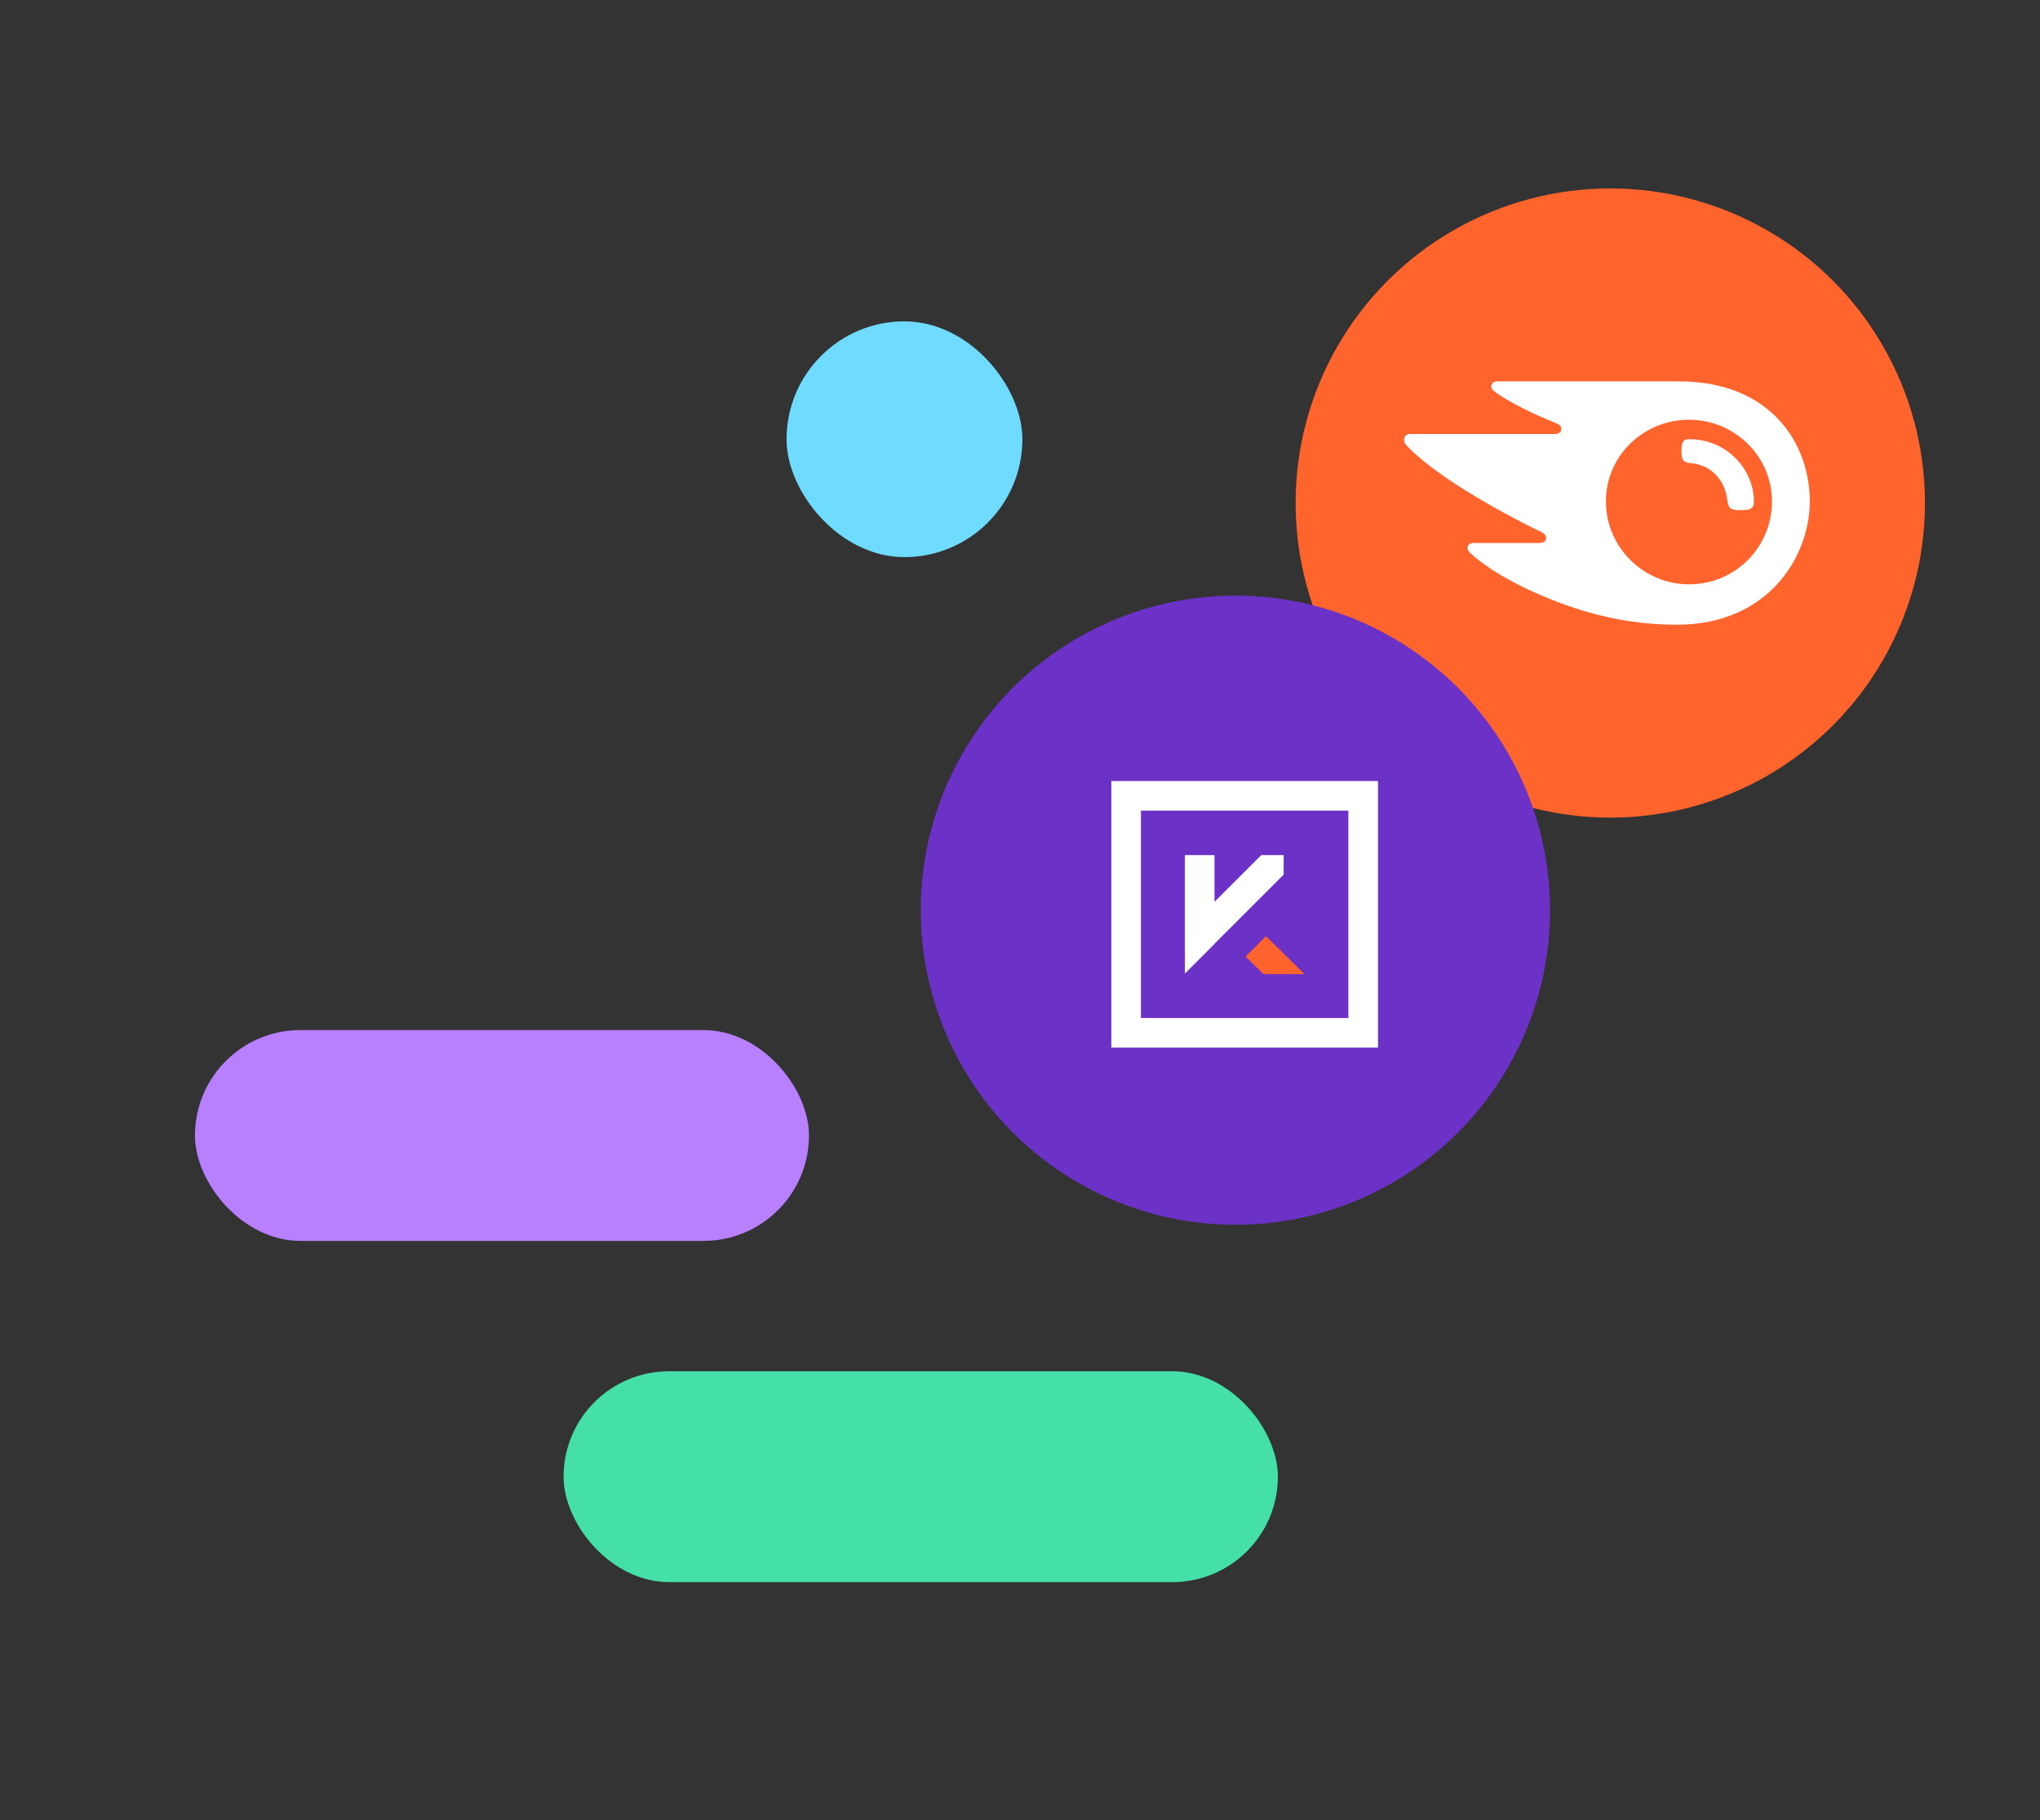 <?xml version="1.0" encoding="UTF-8"?><svg id="Layer_1" xmlns="http://www.w3.org/2000/svg" viewBox="0 0 488.74 436.24"><rect x="0" y="0" width="488.74" height="436.24" fill="#333333" stroke="none"/><defs><style>.cls-1{fill:#fff;}.cls-2{fill:#ff642d;}.cls-3{fill:#ff632d;}.cls-4{fill:#6c31c7;}.cls-5{fill:#b880ff;}.cls-6{fill:#6fdbff;}.cls-7{fill:#45e0a8;}</style></defs><rect class="cls-5" x="46.71" y="246.85" width="147.1" height="50.52" rx="25.26" ry="25.26"/><rect class="cls-7" x="135.02" y="328.62" width="171.13" height="50.52" rx="25.26" ry="25.26"/><g><circle class="cls-2" cx="385.79" cy="120.55" r="75.39"/><path class="cls-1" d="M420.21,120.17c0,1.81-.91,2.09-3.21,2.09-2.44,0-2.86-.42-3.14-2.23-.49-4.67-3.62-8.64-8.92-9.06-1.67-.14-2.09-.77-2.09-2.86,0-1.95,.28-2.86,1.81-2.86,9.2,0,15.54,7.39,15.54,14.91Zm13.38,0c0-14.01-9.48-28.78-31.36-28.78h-43.5c-.88,0-1.42,.46-1.42,1.26,0,.44,.33,.83,.62,1.06,1.6,1.25,3.92,2.63,7.03,4.19s5.35,2.49,7.72,3.45c.98,.4,1.37,.83,1.37,1.41,0,.76-.53,1.24-1.63,1.24h-34.52c-1.02,0-1.52,.66-1.52,1.32,0,.56,.2,1.02,.68,1.52,2.8,2.92,7.26,6.45,13.77,10.52,5.71,3.57,12.76,7.42,18.35,10.1,.94,.45,1.27,.97,1.24,1.51-.03,.63-.52,1.15-1.61,1.15h-15.82c-.9,0-1.4,.47-1.4,1.2,0,.4,.33,.92,.75,1.31,3.6,3.27,9.35,6.83,17.03,10.1,10.23,4.36,20.64,6.98,32.34,6.98,22.16,0,31.88-16.59,31.88-29.55Zm-28.92,19.86c-10.87,0-19.93-8.85-19.93-19.86s9.06-19.58,19.93-19.58,19.86,8.71,19.86,19.58-8.71,19.86-19.86,19.86Z"/></g><rect class="cls-6" x="188.44" y="77.01" width="56.5" height="56.5" rx="28.25" ry="28.25"/><g><circle class="cls-4" cx="295.97" cy="218.12" r="75.39"/><g><path class="cls-3" d="M312.55,233.45h-9.84l-4.3-4.21,4.89-4.89,9.24,9.1Z"/><polygon class="cls-1" points="307.54 204.92 302.17 204.92 290.97 216.12 290.97 204.92 283.87 204.92 283.87 233.31 290.97 226.22 290.97 226.16 307.54 209.6 307.54 204.92"/><path class="cls-1" d="M266.25,187.17v63.89h63.89v-63.89h-63.89Zm56.79,56.79h-49.7v-49.7h49.7v49.7Z"/></g></g></svg>